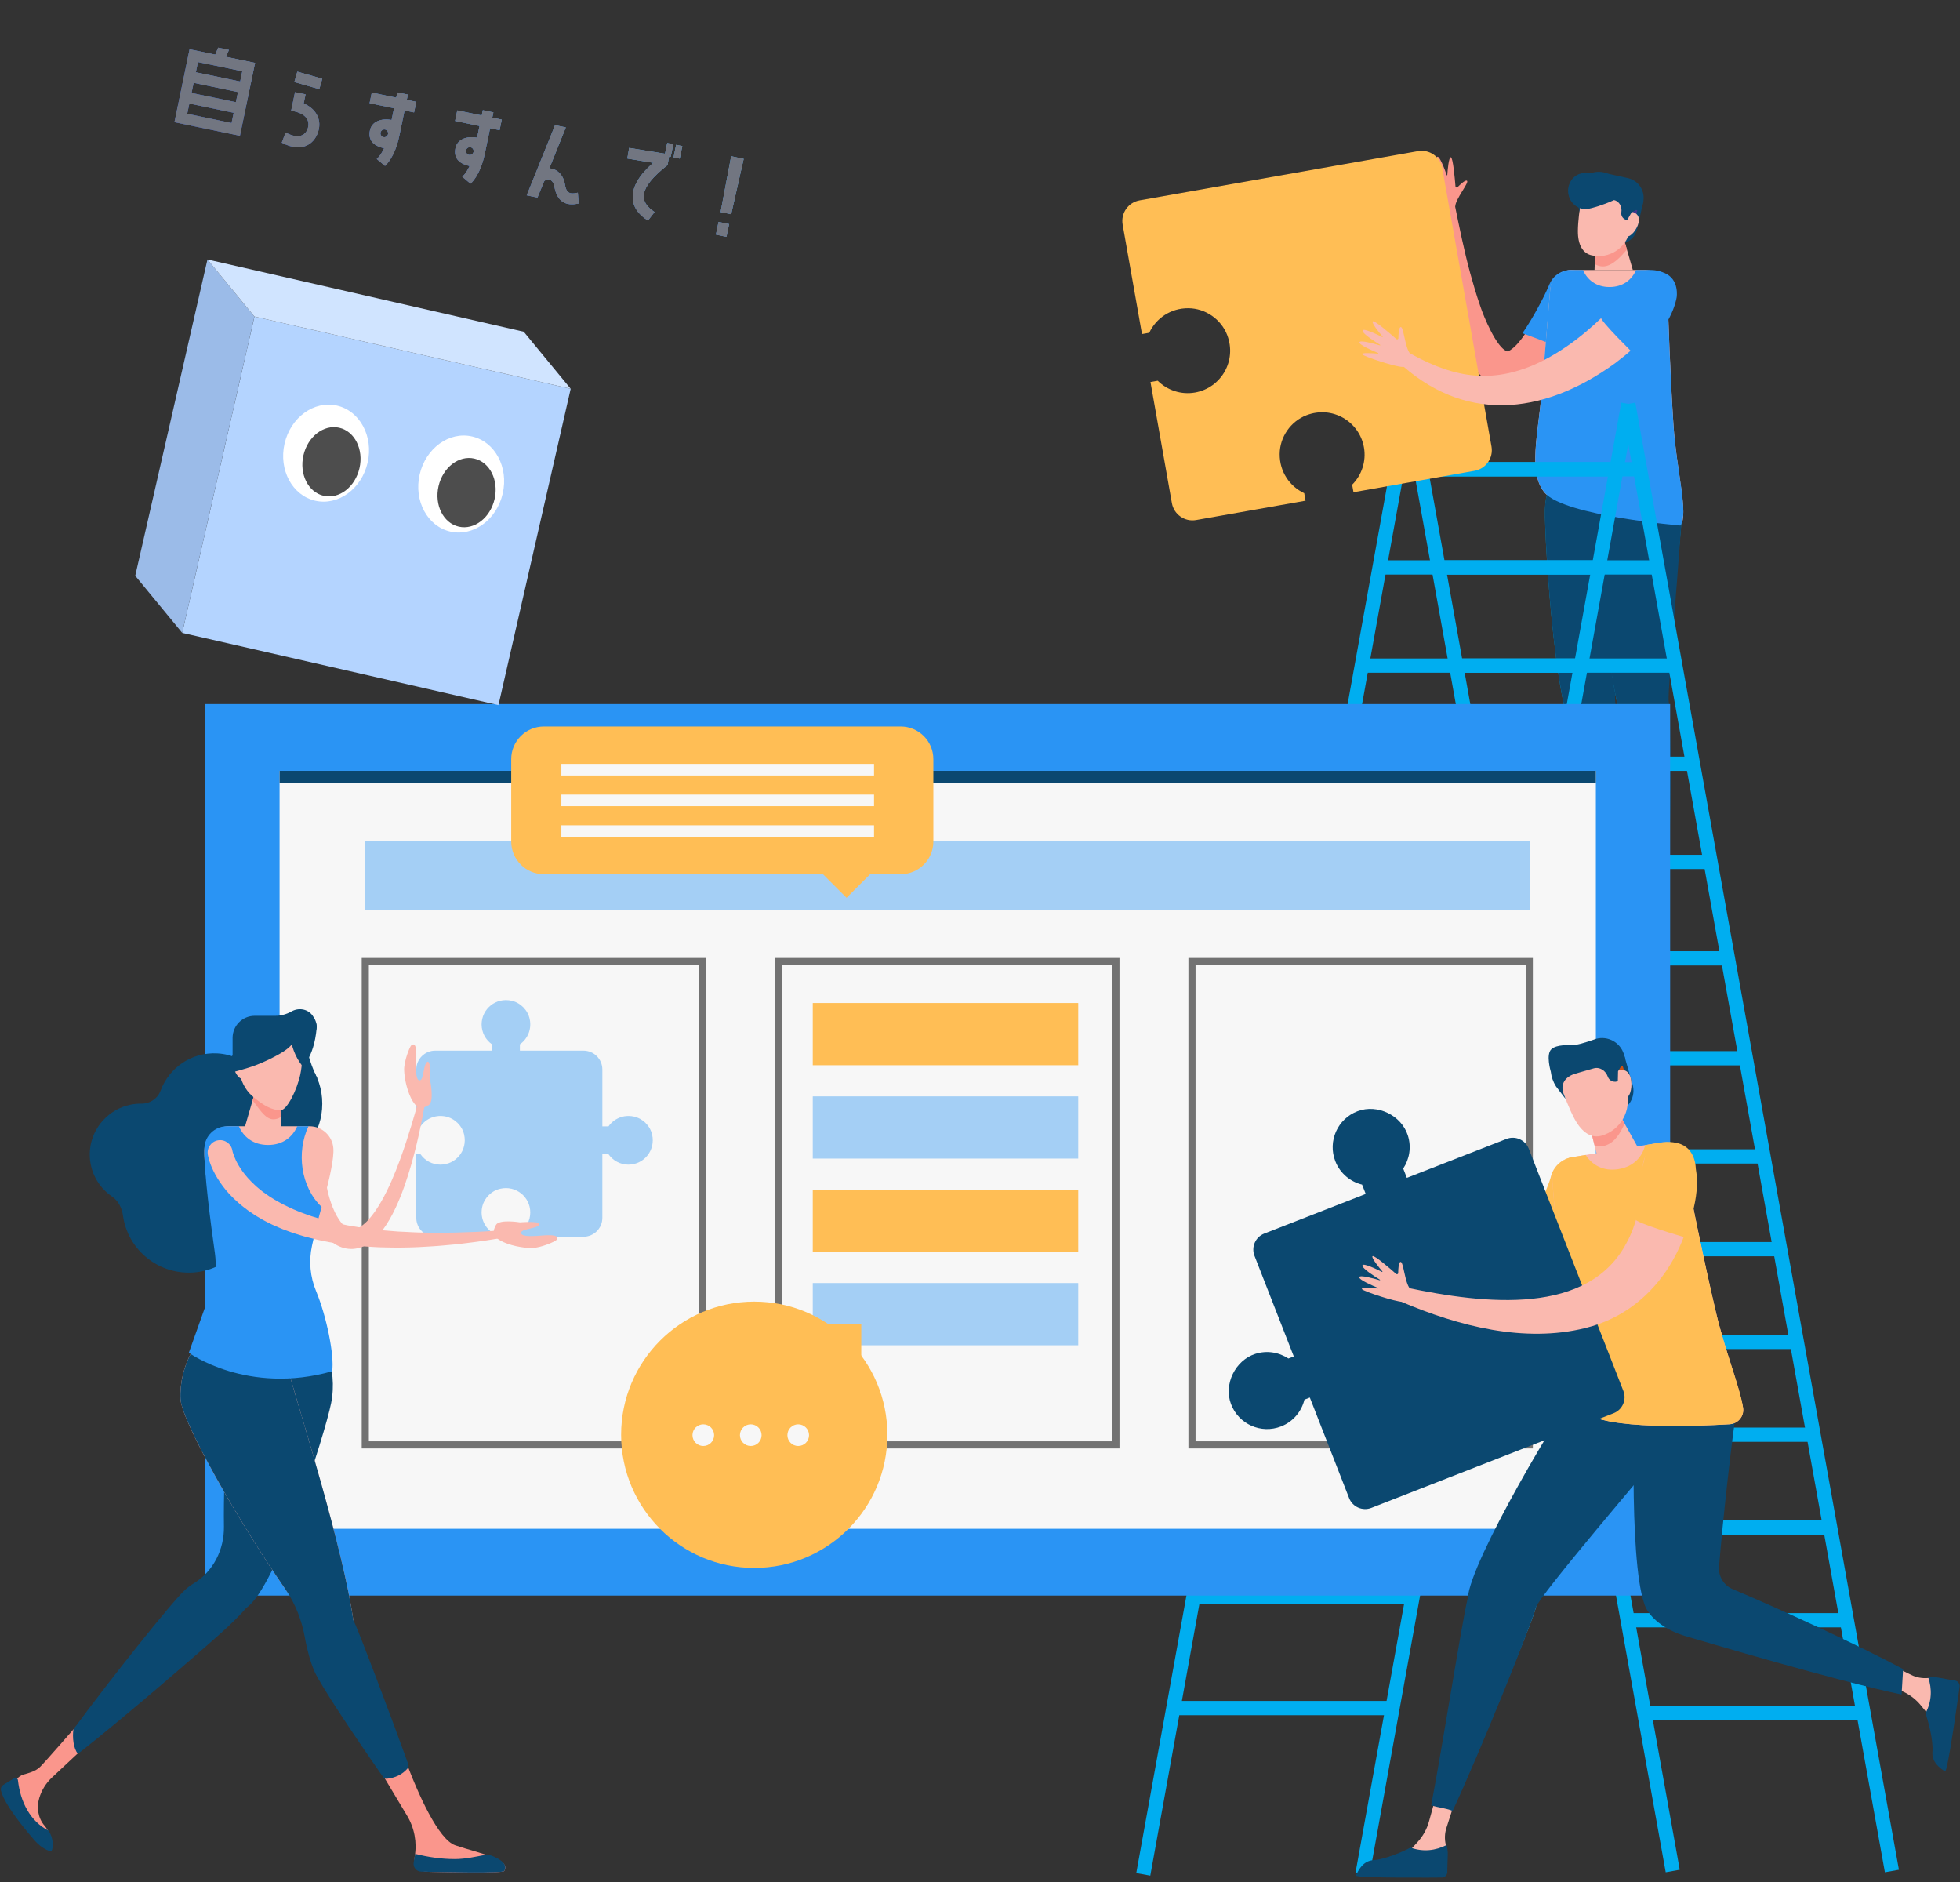 <svg width="275" height="264" viewBox="0 0 275 264" fill="none" xmlns="http://www.w3.org/2000/svg">
<rect x="0" y="0" width="275" height="264" fill="#333333" stroke="none"/>
<path d="M204.175 28.958C204.24 27.868 206.125 25.648 205.838 25.37C205.631 25.171 204.897 25.857 204.5 26.258C204.454 26.305 204.385 26.32 204.323 26.298C204.261 26.275 204.219 26.219 204.213 26.154C204.127 25.083 203.859 22.086 203.56 22.058C203.258 22.03 203.106 23.925 203.064 24.562C203.063 24.581 203.048 24.596 203.028 24.599C203.009 24.602 202.991 24.59 202.985 24.572C202.751 23.899 201.965 21.725 201.628 22.004C201.308 22.27 201.806 24.351 202.012 25.153C202.017 25.172 202.006 25.193 201.987 25.201C201.969 25.208 201.947 25.201 201.937 25.183C201.531 24.465 200.461 22.646 200.172 22.878C199.878 23.116 200.707 25.087 201.014 25.787C201.022 25.805 201.015 25.826 200.998 25.838C200.981 25.848 200.959 25.845 200.946 25.83C200.483 25.307 199.27 23.973 199.276 24.365C199.285 24.85 201.416 28.879 202.113 29.553C202.812 30.227 204.175 28.958 204.175 28.958Z" fill="#FA968C"/>
<path d="M223.305 42.444C221.86 45.644 219.782 49.279 217.269 51.773C212.379 56.613 206.103 55.348 203.913 44.03C203.532 42.325 203.266 40.627 203.042 38.932C202.587 35.546 202.411 32.171 202.255 28.805C202.231 28.296 202.625 27.864 203.134 27.84C203.596 27.819 203.994 28.139 204.082 28.579L204.086 28.597C204.749 31.864 205.415 35.125 206.27 38.297C206.709 39.877 207.165 41.445 207.695 42.956C208.155 44.386 210.003 48.831 211.44 49.267C211.487 49.259 211.535 49.321 211.562 49.294C211.588 49.269 211.602 49.267 211.619 49.282C211.645 49.246 211.664 49.231 211.687 49.235C211.766 49.172 211.859 49.161 212.029 49.022C212.342 48.817 212.771 48.412 213.178 47.906C214.012 46.918 214.789 45.611 215.472 44.255C216.657 41.955 217.344 40.301 217.344 40.301C218.804 36.3 224.857 38.216 223.395 42.222C223.368 42.295 223.336 42.374 223.305 42.444Z" fill="#FA968C"/>
<path d="M213.604 46.75C213.61 46.742 213.616 46.735 213.621 46.727C214.359 45.646 215.044 44.517 215.675 43.36C216.301 42.23 216.939 40.975 217.385 39.907L217.407 39.853C217.443 39.768 217.483 39.683 217.527 39.6C218.357 38.024 220.308 37.418 221.884 38.248C223.461 39.078 224.066 41.029 223.236 42.605C222.457 44.084 221.704 45.293 220.843 46.566C220.261 47.406 219.641 48.22 219.003 49.023C218.527 48.516 214.74 47.157 213.604 46.75Z" fill="#2A94F4"/>
<path d="M216.764 69.154C219.57 72.374 235.77 73.718 235.77 73.718C236.966 72.331 235.218 66.023 234.797 59.622C234.341 52.7 234.079 45.059 233.958 40.931C233.909 39.227 232.514 37.876 230.81 37.876H220.53C218.945 37.876 217.626 39.085 217.495 40.664C217.226 43.933 216.757 49.614 216.293 55.183C215.824 60.834 214.338 66.371 216.764 69.154Z" fill="#FAB9AF"/>
<path d="M226.109 122.97L226.086 129.342L226.639 132.445C226.735 132.982 226.338 133.479 225.792 133.496C223.184 133.576 216.505 133.752 216.326 133.463C215.486 132.104 219.282 131.581 222.059 130.506C224.836 129.432 222.92 118.887 222.92 118.887L226.109 122.97Z" fill="#FA968C"/>
<path d="M222.059 130.506C222.074 130.501 222.087 130.491 222.101 130.484C222.763 130.732 223.508 130.877 224.347 130.877C225.067 130.877 225.719 130.773 226.308 130.589L226.639 132.445C226.735 132.982 226.337 133.479 225.792 133.496C223.183 133.576 216.505 133.752 216.326 133.463C215.486 132.104 219.282 131.581 222.059 130.506Z" fill="#F57A2F"/>
<path d="M216.768 71.476C216.667 75.905 218.409 104.001 221.85 104.079C225.29 104.157 229.126 76.187 229.227 71.759C229.327 67.33 226.62 63.677 223.179 63.598C219.739 63.521 216.868 67.047 216.768 71.476Z" fill="#0091C8"/>
<path d="M226.602 98.243C226.943 100.68 226.998 116.299 226.45 124.233H223.318C221.636 116.537 219.838 101.62 219.504 99.237C219.5 99.206 219.498 99.176 219.494 99.146C217.623 90.865 216.694 74.741 216.768 71.476C216.868 67.047 219.739 63.52 223.179 63.598C226.62 63.676 229.328 67.33 229.227 71.759C229.164 74.539 226.44 97.088 226.602 98.243Z" fill="#0B4870"/>
<path d="M233.626 122.97L233.603 129.342L234.156 132.445C234.252 132.982 233.854 133.479 233.309 133.496C230.7 133.576 224.021 133.752 223.842 133.463C223.002 132.104 226.798 131.581 229.576 130.506C232.353 129.432 230.436 118.887 230.436 118.887L233.626 122.97Z" fill="#FA968C"/>
<path d="M229.576 130.506C229.591 130.501 229.604 130.491 229.619 130.484C230.28 130.732 231.025 130.877 231.865 130.877C232.584 130.877 233.237 130.773 233.826 130.589L234.157 132.445C234.253 132.982 233.855 133.479 233.31 133.496C230.701 133.576 224.022 133.752 223.843 133.463C223.003 132.104 226.799 131.581 229.576 130.506Z" fill="#FF8C46"/>
<path d="M224.285 71.476C224.185 75.905 225.927 104.001 229.367 104.079C232.808 104.157 235.9 76.084 236 71.656C236.101 67.227 234.137 63.677 230.697 63.599C227.256 63.521 224.386 67.047 224.285 71.476Z" fill="#0091C8"/>
<path d="M234.119 98.243C234.461 100.68 234.516 116.299 233.968 124.233H230.835C229.154 116.537 227.356 101.62 227.022 99.237C227.018 99.206 227.016 99.176 227.012 99.146C225.14 90.865 223.467 74.638 223.541 71.373C223.642 66.944 227.256 63.521 230.697 63.599C234.138 63.677 236.101 67.227 236.001 71.656C235.937 74.436 233.958 97.088 234.119 98.243Z" fill="#0B4870"/>
<path d="M220.432 37.877H222.103C222.684 39.223 223.915 40.263 225.824 40.263C227.737 40.263 228.967 39.223 229.548 37.877H231.072C232.63 37.877 233.906 39.109 233.951 40.667C234.067 44.726 234.331 52.549 234.797 59.622C235.218 66.024 236.966 71.973 235.771 73.719C235.771 73.719 219.571 72.374 216.764 69.154C214.338 66.371 215.824 60.835 216.293 55.184C216.761 49.56 217.235 43.823 217.503 40.57C217.629 39.045 218.903 37.877 220.432 37.877Z" fill="#2A94F4"/>
<path d="M226.267 34.135L226.459 34.178C227.927 34.504 229.381 33.579 229.707 32.111L230.581 28.184L227.731 27.55L226.267 34.135Z" fill="#0B4870"/>
<path d="M223.721 37.876H229.096L227.546 32.517L223.882 32.971L223.721 37.876Z" fill="#FAB9AF"/>
<path d="M223.882 32.971L227.546 32.517L228.268 35.014C227.448 35.939 226.231 37.375 224.898 37.375C224.475 37.375 224.09 37.255 223.743 37.035L223.882 32.971Z" fill="#FA968C"/>
<path d="M223.327 35.819C225.741 36.356 228.132 34.835 228.669 32.421L229.751 27.553L222.257 25.887C222.257 25.887 221.412 29.687 221.387 32.373C221.369 34.388 222.097 35.546 223.327 35.819Z" fill="#FAB9AF"/>
<path d="M228.174 29.822L229.583 30.135L229.725 29.496L228.317 29.183L228.174 29.822Z" fill="#41378C"/>
<path d="M227.603 31.218C227.392 32.167 227.675 33.039 228.236 33.163C228.797 33.288 229.692 32.18 229.904 31.231C230.115 30.281 229.562 29.849 229.001 29.724C228.44 29.599 227.814 30.268 227.603 31.218Z" fill="#FAB9AF"/>
<path d="M221.292 27.773C221.251 27.128 221.356 26.482 221.599 25.883C222.202 24.396 223.866 23.756 225.381 24.284C225.536 24.337 225.7 24.385 225.874 24.423L228.403 24.985C229.923 25.322 230.882 26.828 230.544 28.348L230.413 28.938L228.913 29.808L228.302 30.873L228.203 30.851C227.72 30.743 227.409 30.28 227.484 29.798C227.608 29.003 227.213 28.227 226.428 28.052L224.183 27.553C222.816 27.249 221.943 27.825 221.716 28.848L221.594 29.728L221.292 27.773Z" fill="#0B4870"/>
<path d="M228.46 56.658L265.446 262.458" stroke="#00AEF0" stroke-width="2" stroke-miterlimit="10"/>
<path d="M234.693 262.458L197.708 56.658" stroke="#00AEF0" stroke-width="2" stroke-miterlimit="10"/>
<path d="M200.158 65.826H230.217" stroke="#00AEF0" stroke-width="2" stroke-miterlimit="10"/>
<path d="M202.156 79.596H232.635" stroke="#00AEF0" stroke-width="2" stroke-miterlimit="10"/>
<path d="M204.935 93.366H235.141" stroke="#00AEF0" stroke-width="2" stroke-miterlimit="10"/>
<path d="M207.621 107.136H237.647" stroke="#00AEF0" stroke-width="2" stroke-miterlimit="10"/>
<path d="M209.248 120.906H239.622" stroke="#00AEF0" stroke-width="2" stroke-miterlimit="10"/>
<path d="M211.354 134.431H242.151" stroke="#00AEF0" stroke-width="2" stroke-miterlimit="10"/>
<path d="M214.443 148.447H244.768" stroke="#00AEF0" stroke-width="2" stroke-miterlimit="10"/>
<path d="M216.918 162.217H247.325" stroke="#00AEF0" stroke-width="2" stroke-miterlimit="10"/>
<path d="M219.364 175.23H249.771" stroke="#00AEF0" stroke-width="2" stroke-miterlimit="10"/>
<path d="M221.444 188.243H251.851" stroke="#00AEF0" stroke-width="2" stroke-miterlimit="10"/>
<path d="M223.833 201.256H254.24" stroke="#00AEF0" stroke-width="2" stroke-miterlimit="10"/>
<path d="M226.153 214.269H256.56" stroke="#00AEF0" stroke-width="2" stroke-miterlimit="10"/>
<path d="M228.416 227.282H258.823" stroke="#00AEF0" stroke-width="2" stroke-miterlimit="10"/>
<path d="M231.047 240.295H261.454" stroke="#00AEF0" stroke-width="2" stroke-miterlimit="10"/>
<path d="M197.708 56.658L160.409 262.926" stroke="#00AEF0" stroke-width="2" stroke-miterlimit="10"/>
<path d="M191.161 262.926L228.46 56.658" stroke="#00AEF0" stroke-width="2" stroke-miterlimit="10"/>
<path d="M226.011 65.826H196.04" stroke="#00AEF0" stroke-width="2" stroke-miterlimit="10"/>
<path d="M224.013 79.596H193.534" stroke="#00AEF0" stroke-width="2" stroke-miterlimit="10"/>
<path d="M221.234 93.366H191.027" stroke="#00AEF0" stroke-width="2" stroke-miterlimit="10"/>
<path d="M218.548 107.136H188.522" stroke="#00AEF0" stroke-width="2" stroke-miterlimit="10"/>
<path d="M216.39 120.906H186.016" stroke="#00AEF0" stroke-width="2" stroke-miterlimit="10"/>
<path d="M214.351 134.431H183.555" stroke="#00AEF0" stroke-width="2" stroke-miterlimit="10"/>
<path d="M211.328 148.447H181.004" stroke="#00AEF0" stroke-width="2" stroke-miterlimit="10"/>
<path d="M209.251 162.217H178.844" stroke="#00AEF0" stroke-width="2" stroke-miterlimit="10"/>
<path d="M206.91 177.664H176.503" stroke="#00AEF0" stroke-width="2" stroke-miterlimit="10"/>
<path d="M203.373 193.111H172.966" stroke="#00AEF0" stroke-width="2" stroke-miterlimit="10"/>
<path d="M200.733 208.558H170.326" stroke="#00AEF0" stroke-width="2" stroke-miterlimit="10"/>
<path d="M198.243 224.005H167.836" stroke="#00AEF0" stroke-width="2" stroke-miterlimit="10"/>
<path d="M195.005 239.601H164.598" stroke="#00AEF0" stroke-width="2" stroke-miterlimit="10"/>
<path d="M228.86 25.998C229.032 27.387 224.041 29.146 222.725 29.309C221.409 29.471 220.203 28.478 220.031 27.089C219.86 25.7 220.787 24.443 222.104 24.281C223.42 24.118 228.688 24.61 228.86 25.998Z" fill="#0B4870"/>
<path d="M159.895 28.106C158.298 28.388 157.232 29.912 157.514 31.509L160.228 46.862L161.247 46.682C162.188 44.668 164.23 43.214 166.749 43.237C169.133 43.259 171.329 44.777 172.184 47.003C173.577 50.628 171.302 54.42 167.679 55.06C165.692 55.411 163.764 54.731 162.436 53.407L161.418 53.587L164.421 70.57C164.703 72.168 166.227 73.234 167.824 72.951L183.177 70.237L182.99 69.183C180.977 68.242 179.523 66.2 179.546 63.68C179.568 61.296 181.086 59.101 183.311 58.246C186.937 56.853 190.728 59.128 191.369 62.751C191.72 64.737 191.04 66.665 189.716 67.994L189.902 69.048L206.885 66.045C208.483 65.763 209.549 64.239 209.266 62.642L202.359 23.581C202.077 21.983 200.553 20.918 198.956 21.2L159.895 28.106Z" fill="#FFBE55"/>
<path d="M234.564 43.117C232.909 45.373 230.07 48.341 226.672 50.903C216.28 58.482 205.159 59.248 196.089 50.669C195.718 50.318 195.702 49.733 196.053 49.362C196.353 49.045 196.824 48.987 197.186 49.196L197.228 49.22C203.143 52.634 208.439 54.036 215.107 51.234C223.848 47.467 230.049 38.405 229.396 39.27C230.468 37.85 232.488 37.569 233.908 38.641C235.314 39.704 235.602 41.699 234.564 43.117Z" fill="#FAB9AF"/>
<path d="M224.627 44.474C226.792 42.531 229.543 38.705 229.543 38.705C229.543 38.705 230.848 37.163 233.533 38.287C235.677 39.185 235.243 41.718 235.243 41.718C235.191 42.071 234.474 46.249 229.545 49.945C229.545 49.945 224.264 44.8 224.627 44.474Z" fill="#2A94F4"/>
<path d="M197.844 49.61C197.133 48.781 196.946 45.875 196.547 45.875C196.259 45.875 196.208 46.879 196.202 47.443C196.201 47.508 196.162 47.568 196.102 47.594C196.042 47.621 195.972 47.61 195.923 47.567C195.116 46.857 192.842 44.888 192.607 45.076C192.369 45.266 193.577 46.734 193.989 47.221C194.002 47.236 194.002 47.258 193.99 47.272C193.978 47.288 193.957 47.292 193.94 47.284C193.304 46.962 191.228 45.945 191.18 46.38C191.134 46.794 192.938 47.944 193.643 48.377C193.66 48.388 193.667 48.41 193.659 48.428C193.65 48.447 193.63 48.457 193.61 48.451C192.82 48.217 190.786 47.653 190.74 48.02C190.693 48.395 192.659 49.237 193.367 49.526C193.385 49.534 193.395 49.554 193.391 49.573C193.386 49.593 193.368 49.606 193.348 49.605C192.651 49.55 190.852 49.434 191.129 49.711C191.472 50.054 195.804 51.47 196.775 51.47C197.746 51.471 197.844 49.61 197.844 49.61Z" fill="#FAB9AF"/>
<path d="M234.332 98.763H28.802V223.82H234.332V98.763Z" fill="#2A94F4"/>
<path d="M223.907 108.129H39.227V214.454H223.907V108.129Z" fill="#F7F7F7"/>
<path d="M98.575 134.879H51.252V202.685H98.575V134.879Z" stroke="#727272" stroke-miterlimit="10"/>
<path d="M156.57 134.879H109.247V202.685H156.57V134.879Z" stroke="#727272" stroke-miterlimit="10"/>
<path d="M214.566 134.879H167.242V202.685H214.566V134.879Z" stroke="#727272" stroke-miterlimit="10"/>
<path d="M10.646 242.198C10.646 242.198 6.427 247.053 5.653 247.826C5.013 248.464 4.106 248.697 3.236 248.941C2.957 249.02 2.595 249.306 2.289 249.546C2.043 249.739 1.93 250.04 1.936 250.353C2.036 255.819 6.793 259.65 7.046 259.33C7.504 258.753 7.155 257.152 6.245 256.097C5.33 255.034 5.107 253.536 5.516 252.194C5.841 251.127 6.435 250.16 7.242 249.39L10.911 245.956L10.646 242.198Z" fill="#FA968C"/>
<path d="M53.768 249.103L57.124 254.711C58.15 256.425 58.527 258.454 58.188 260.423C58.188 260.424 58.188 260.424 58.188 260.424C57.996 261.525 58.823 262.539 59.941 262.567C63.553 262.657 70.545 262.787 70.746 262.458C71.774 260.781 67.352 260.031 63.879 258.854C61.537 258.061 58.655 251.721 56.828 246.732L54.09 248.467C53.879 248.608 53.757 248.849 53.768 249.103Z" fill="#FA968C"/>
<path d="M63.81 260.785C65.294 260.785 66.808 260.445 68.207 260.168C68.368 260.136 68.535 260.148 68.689 260.202C70.308 260.777 71.29 261.569 70.745 262.458C70.526 262.815 62.303 262.631 59.09 262.545C58.419 262.527 57.927 261.917 58.042 261.255L58.252 260.05C60.069 260.512 61.93 260.785 63.81 260.785Z" fill="#0B4870"/>
<path d="M41.761 185.777C38.052 185.035 33.62 188.073 32.663 192.849C32.114 195.593 31.305 205.815 31.42 214.158C31.464 217.36 29.927 220.44 27.191 222.105C26.745 222.376 26.337 222.675 25.982 222.999C24.151 224.671 15.637 235.343 10.301 242.584C10.134 243.716 10.302 245.282 10.934 246.026C17.765 240.674 29.347 230.596 31.295 228.818C32.376 227.83 33.584 226.673 34.569 225.535C38.765 222.723 45.575 201.252 46.462 196.822C47.418 192.046 45.471 186.52 41.761 185.777Z" fill="#0B4870"/>
<path d="M39.446 162.261C42.633 162.261 45.217 158.928 45.217 154.816C45.217 150.704 42.633 147.371 39.446 147.371C36.259 147.371 33.675 150.704 33.675 154.816C33.675 158.928 36.259 162.261 39.446 162.261Z" fill="#0B4870"/>
<path d="M38.061 155.584C37.969 151.464 34.633 148 30.518 147.765C26.867 147.556 23.715 149.793 22.535 152.987C22.122 154.106 21.025 154.835 19.831 154.817C19.336 154.81 18.826 154.855 18.308 154.961C15.291 155.579 12.95 158.127 12.632 161.189C12.346 163.951 13.638 166.429 15.716 167.843C16.601 168.446 17.106 169.445 17.252 170.507C17.932 175.419 22.417 179.026 27.533 178.466C31.908 177.987 35.41 174.387 35.782 170.001C36.011 167.31 35.087 164.843 33.463 163.011C36.231 161.703 38.135 158.866 38.061 155.584Z" fill="#0B4870"/>
<path opacity="0.4" d="M88.926 156.625C87.468 156.313 86.127 156.934 85.379 158.001H84.514V150.027C84.514 148.565 83.329 147.38 81.867 147.38H72.944V146.494C74.011 145.746 74.632 144.405 74.32 142.947C74.051 141.692 73.042 140.664 71.79 140.378C69.556 139.868 67.572 141.552 67.572 143.7C67.572 144.857 68.149 145.877 69.029 146.494V147.38H61.055C59.593 147.38 58.408 148.565 58.408 150.027V158.001H59.001C59.75 156.934 61.09 156.313 62.547 156.625C63.803 156.893 64.832 157.901 65.117 159.153C65.628 161.388 63.944 163.372 61.795 163.372C60.639 163.372 59.619 162.795 59.001 161.915H58.408V170.838C58.408 172.3 59.594 173.485 61.055 173.485H69.029V172.871C67.962 172.123 67.341 170.782 67.653 169.324C67.922 168.069 68.93 167.041 70.182 166.755C72.417 166.245 74.4 167.929 74.4 170.077C74.4 171.234 73.823 172.254 72.944 172.871V173.485H81.866C83.328 173.485 84.513 172.3 84.513 170.838V161.915H85.378C85.996 162.795 87.016 163.372 88.172 163.372C90.32 163.372 92.005 161.389 91.495 159.154C91.209 157.903 90.181 156.894 88.926 156.625Z" fill="#2A94F4"/>
<path d="M39.446 144.929C39.446 144.929 42.694 146.972 42.299 149.725C42.299 149.725 44.033 148.497 44.425 144.267C44.697 141.336 39.446 144.929 39.446 144.929Z" fill="#0B4870"/>
<path d="M45.421 161.684C45.421 161.684 45.42 161.828 45.417 162.097C45.416 162.366 45.419 162.688 45.438 163.167C45.481 164.096 45.603 165.434 45.948 166.984C46.126 167.755 46.361 168.58 46.693 169.392C47.024 170.196 47.449 171.014 47.984 171.627C48.249 171.935 48.538 172.174 48.813 172.313C49.09 172.451 49.337 172.507 49.636 172.466C50.236 172.408 51.038 171.83 51.707 171.086C52.389 170.338 52.986 169.423 53.523 168.49C54.059 167.551 54.528 166.574 54.953 165.611C55.796 163.68 56.46 161.802 56.989 160.178C57.52 158.555 57.93 157.185 58.205 156.223C58.475 155.258 58.629 154.707 58.629 154.707L58.631 154.7C58.705 154.435 58.981 154.279 59.247 154.354C59.497 154.424 59.649 154.675 59.603 154.926C59.603 154.926 59.498 155.494 59.314 156.488C59.215 156.983 59.103 157.587 58.954 158.276C58.81 158.967 58.644 159.746 58.435 160.59C58.022 162.28 57.492 164.245 56.764 166.326C56.396 167.365 55.981 168.433 55.474 169.501C54.961 170.567 54.382 171.643 53.592 172.661C53.194 173.168 52.746 173.663 52.19 174.106C51.637 174.541 50.959 174.938 50.139 175.11C49.329 175.3 48.41 175.186 47.68 174.872C46.939 174.561 46.356 174.104 45.884 173.629C44.939 172.67 44.345 171.634 43.871 170.643C43.402 169.65 43.073 168.688 42.816 167.793C42.306 166.002 42.119 164.471 42.02 163.399C41.975 162.875 41.952 162.408 41.942 162.138C41.933 161.869 41.929 161.726 41.929 161.726C41.897 160.761 42.653 159.954 43.617 159.923C44.581 159.891 45.389 160.647 45.42 161.611C45.421 161.633 45.421 161.662 45.421 161.684Z" fill="#FAB9AF"/>
<path d="M43.081 175.97C44.38 172.055 46.994 163.764 46.77 161.055C46.627 159.319 45.177 157.989 43.434 157.989H32.133C30.259 157.989 28.726 159.475 28.671 161.348C28.576 164.621 30.084 172.071 30.932 175.97H43.081Z" fill="#FAB9AF"/>
<path d="M40.852 193.647C42.152 198.34 52.719 231.703 49.073 232.713C45.427 233.723 25.582 201.149 25.328 196.286C25.088 191.673 27.762 186.675 31.408 185.666C35.054 184.656 39.553 188.954 40.852 193.647Z" fill="#FAB9AF"/>
<path d="M57.193 248.06C57.328 247.902 57.359 247.679 57.289 247.484C54.463 239.663 50.671 229.756 49.862 227.884C49.77 227.67 49.672 227.461 49.569 227.258C48.19 217.367 41.842 197.216 40.853 193.647C39.554 188.954 35.055 184.656 31.409 185.666C27.763 186.675 25.089 191.673 25.329 196.286C25.488 199.33 33.322 213.229 40.054 222.955C41.471 225.002 42.362 227.353 42.795 229.805C43.094 231.501 43.573 233.192 44.108 234.43C44.904 236.272 49.574 243.302 53.745 249.264C53.866 249.437 54.069 249.538 54.279 249.516C55.385 249.403 56.431 248.955 57.193 248.06Z" fill="#0B4870"/>
<path d="M29.639 180.934C30.224 179.292 30.399 177.536 30.154 175.811C29.583 171.805 28.587 164.26 28.679 161.057C28.728 159.344 30.131 157.989 31.844 157.989H33.52C34.158 159.47 35.511 160.613 37.613 160.613C39.712 160.613 41.065 159.47 41.705 157.989H43.278C41.568 161.651 42.183 166.481 45.125 169.299C44.578 171.232 44.119 173.176 43.775 174.753C43.308 176.888 43.514 179.112 44.355 181.13C45.8 184.597 46.944 190.156 46.603 192.359C34.714 195.728 26.493 189.765 26.493 189.765L29.639 180.934Z" fill="#2A94F4"/>
<path d="M39.446 158.767L34.318 158.228L35.941 152.618L39.257 153.029L39.446 158.767Z" fill="#FAB9AF"/>
<path d="M39.257 153.029L35.941 152.618L35.435 154.37C36.177 155.207 37.131 157.014 38.338 157.014C38.72 157.014 39.069 156.907 39.383 156.707L39.257 153.029Z" fill="#FA968C"/>
<path d="M39.372 155.741C38.246 155.74 37.028 155.177 35.351 153.711C34.388 152.87 33.674 151.403 33.674 150.411V144.929H42.115C42.115 144.929 42.748 147.84 42.133 150.729C41.672 152.896 40.257 155.741 39.372 155.741Z" fill="#FAB9AF"/>
<path d="M35.105 149.375C35.105 150.444 34.593 151.311 33.962 151.311C33.33 151.311 32.634 149.909 32.634 148.839C32.634 147.77 33.33 147.438 33.962 147.438C34.593 147.438 35.105 148.305 35.105 149.375Z" fill="#FAB9AF"/>
<path d="M32.633 145.593C32.633 143.881 34.021 142.493 35.733 142.494L38.582 142.495C39.397 142.495 40.187 142.282 40.88 141.889C41.885 141.319 43.156 141.509 43.842 142.439C44.583 143.444 44.904 144.791 43.024 146.038C42.09 146.658 40.724 145.971 39.813 146.269C39.757 146.266 39.707 146.257 39.649 146.257H37.138C36.265 146.257 35.597 146.97 35.572 147.843C35.556 148.395 35.104 148.837 34.549 148.837H34.437L34.035 147.549L32.634 149.439V145.593H32.633Z" fill="#0B4870"/>
<path d="M60.368 151.647C60.368 151.647 60.958 154.561 60.128 155.036C59.298 155.511 58.654 155.678 57.918 154.496C57.181 153.314 56.734 151.342 56.703 150.106C56.672 148.869 57.494 146.775 57.73 146.609C58.589 146.004 58.411 148.25 58.377 149.341C58.344 150.433 58.415 151.669 58.944 151.536C59.474 151.404 59.381 149.309 59.938 148.956C60.495 148.604 60.368 151.647 60.368 151.647Z" fill="#FAB9AF"/>
<path d="M72.961 171.467C72.961 171.467 70.027 170.988 69.584 171.835C69.141 172.682 68.999 173.332 70.207 174.023C71.416 174.714 73.404 175.086 74.64 175.071C75.877 175.055 77.939 174.154 78.095 173.912C78.667 173.031 76.43 173.294 75.341 173.369C74.251 173.443 73.013 173.419 73.126 172.885C73.238 172.35 75.335 172.365 75.666 171.795C75.998 171.225 72.961 171.467 72.961 171.467Z" fill="#FAB9AF"/>
<path d="M41.485 144.833C41.203 146.085 41.62 146.77 37.514 148.725C33.409 150.68 32.109 149.845 30.827 151.95C30.827 151.95 31.388 148.463 33.655 147.267C35.923 146.07 39.855 145.288 41.117 142.517C41.117 142.517 41.679 143.977 41.485 144.833Z" fill="#0B4870"/>
<path d="M32.603 161.395C32.603 161.395 32.613 161.456 32.616 161.46C32.621 161.482 32.628 161.508 32.636 161.54C32.645 161.579 32.657 161.626 32.676 161.686C32.742 161.914 32.865 162.278 33.083 162.736C33.3 163.193 33.611 163.743 34.044 164.339C34.473 164.936 35.04 165.569 35.724 166.207C36.058 166.533 36.451 166.834 36.846 167.157C37.266 167.454 37.69 167.775 38.167 168.057C38.625 168.366 39.142 168.618 39.649 168.912C39.914 169.042 40.181 169.173 40.452 169.306C40.72 169.442 40.996 169.571 41.285 169.685C41.57 169.805 41.858 169.926 42.148 170.048C42.442 170.161 42.744 170.263 43.046 170.373C43.644 170.604 44.276 170.778 44.906 170.971C45.535 171.168 46.193 171.302 46.841 171.474C47.496 171.628 48.163 171.755 48.825 171.899C49.494 172.021 50.168 172.123 50.837 172.236C51.509 172.336 52.185 172.406 52.853 172.492C53.52 172.584 54.191 172.614 54.851 172.677C55.181 172.703 55.51 172.73 55.836 172.756C56.163 172.771 56.489 172.786 56.811 172.801C57.456 172.826 58.09 172.882 58.713 172.89C59.336 172.902 59.947 172.915 60.54 172.926C61.729 172.953 62.855 172.909 63.895 172.905C64.936 172.869 65.89 172.836 66.736 172.807C67.583 172.788 68.319 172.718 68.927 172.685C70.144 172.613 70.84 172.572 70.84 172.572L70.854 172.571C71.129 172.555 71.366 172.765 71.382 173.04C71.397 173.298 71.212 173.522 70.963 173.563C70.963 173.563 70.27 173.676 69.057 173.873C68.448 173.962 67.713 174.099 66.861 174.198C66.01 174.301 65.052 174.445 64 174.55C62.946 174.636 61.806 174.769 60.594 174.836C59.987 174.871 59.363 174.908 58.726 174.944C58.089 174.982 57.434 174.984 56.77 175C56.438 175.006 56.102 175.011 55.764 175.016C55.426 175.011 55.085 175.005 54.743 174.999C54.057 174.977 53.361 174.989 52.66 174.939C51.959 174.893 51.252 174.865 50.541 174.804C49.831 174.73 49.117 174.667 48.404 174.582C47.692 174.474 46.977 174.388 46.269 174.261C45.563 174.111 44.854 173.999 44.16 173.818C43.466 173.641 42.773 173.484 42.1 173.262C41.762 173.157 41.425 173.059 41.093 172.949C40.763 172.829 40.435 172.709 40.11 172.591C39.784 172.478 39.465 172.348 39.152 172.208C38.838 172.072 38.526 171.936 38.219 171.803C37.615 171.5 37.019 171.215 36.466 170.873C35.9 170.558 35.377 170.192 34.867 169.849C34.373 169.475 33.89 169.122 33.459 168.73C32.586 167.967 31.841 167.182 31.268 166.4C30.689 165.626 30.253 164.886 29.939 164.243C29.62 163.601 29.434 163.051 29.318 162.652C29.207 162.281 29.147 161.915 29.157 161.966C28.999 161.015 29.642 160.116 30.593 159.958C31.546 159.8 32.445 160.444 32.603 161.395Z" fill="#FAB9AF"/>
<path d="M40.696 145.066C40.696 145.066 40.852 149.285 44.539 151.311C44.539 151.311 42.914 148.123 43.025 146.038C43.135 143.953 40.453 143.625 40.696 145.066Z" fill="#0B4870"/>
<path d="M0.173 251.292C0.034 250.947 0.165 250.554 0.485 250.363C0.746 250.208 1.446 249.776 1.973 249.452C2.201 249.312 2.488 249.461 2.518 249.729C2.86 252.748 4.229 255.484 6.797 256.788C7.467 257.682 7.562 259.211 7.2 259.667C7.115 259.775 5.912 259.377 4.904 258.221C0.424 253.09 0.173 251.292 0.173 251.292Z" fill="#0B4870"/>
<path d="M272.419 235.534C272.241 235.498 272.069 235.462 271.912 235.429C271.491 235.34 270.953 235.35 270.478 235.39C269.68 235.456 268.882 235.311 268.165 234.958L265.193 233.493C263.938 232.875 262.594 234.157 263.151 235.44C263.199 235.549 263.286 235.638 263.396 235.686L266.911 237.244C267.93 237.696 268.828 238.383 269.529 239.25L270.526 240.48C272.645 239.156 272.35 236.762 272.419 235.534Z" fill="#FAB9AF"/>
<path d="M271.131 245.768C271.274 244.08 270.51 241.285 270.148 240.349C271.055 238.683 271.086 236.894 270.535 235.284C271 235.246 271.518 235.237 271.928 235.324C272.491 235.444 273.793 235.645 274.328 235.749C274.705 235.822 274.97 236.159 274.956 236.542C274.956 236.542 273.273 248.719 272.9 248.487C272.253 248.086 271.008 247.208 271.131 245.768Z" fill="#0B4870"/>
<path d="M207.599 223.487C206.656 227.222 200.014 256.603 201.326 256.63C202.464 256.654 214.552 229.217 215.496 225.483C216.44 221.748 215.437 218.274 213.256 217.723C211.076 217.172 208.543 219.753 207.599 223.487Z" fill="#41B4E6"/>
<path d="M222.145 193.653C218.952 197.545 204.683 223.063 207.707 225.543C210.731 228.024 230.511 206.897 233.704 203.005C236.898 199.113 236.426 193.578 233.402 191.097C230.378 188.616 225.338 189.76 222.145 193.653Z" fill="#41B4E6"/>
<path d="M202.993 260.712C203.003 260.531 203.012 260.355 203.022 260.195C203.049 259.766 202.96 259.235 202.851 258.771C202.668 257.992 202.695 257.181 202.94 256.419L203.952 253.265C204.38 251.934 202.915 250.791 201.727 251.53C201.626 251.594 201.551 251.693 201.519 251.809L200.493 255.515C200.196 256.589 199.648 257.577 198.894 258.398L197.823 259.564C199.444 261.466 201.768 260.824 202.993 260.712Z" fill="#FAB9AF"/>
<path d="M192.681 260.938C194.372 260.832 197.025 259.666 197.897 259.171C199.679 259.824 201.453 259.592 202.965 258.811C203.07 259.266 203.155 259.777 203.129 260.195C203.093 260.77 203.085 262.087 203.061 262.631C203.044 263.015 202.75 263.326 202.368 263.369C202.368 263.369 190.076 263.49 190.251 263.087C190.553 262.388 191.239 261.028 192.681 260.938Z" fill="#0B4870"/>
<path d="M215.497 225.483C214.913 227.791 207.696 245.687 203.815 254.024C202.646 253.578 201.993 253.615 200.801 253.24C202.321 245.41 205.04 227.928 205.936 224.156C206.327 218.899 219.186 197.261 222.146 193.653C225.339 189.761 230.379 188.617 233.403 191.097C236.427 193.578 236.899 199.113 233.706 203.005C231.64 205.523 215.891 223.922 215.497 225.483Z" fill="#0B4870"/>
<path d="M230.977 225.634C230.977 225.634 230.973 225.631 230.973 225.631C230.97 225.626 230.968 225.619 230.965 225.614C230.836 225.368 230.74 225.12 230.67 224.871C228.54 218.56 229.149 195.642 229.84 190.992C230.024 189.756 230.391 188.611 230.887 187.58L237.678 191.276C239.383 193.206 241.398 194.913 243.692 196.299C244.037 196.507 243.575 195.605 243.928 195.789C242.949 201.819 241.673 213.779 241.193 219.761C241.084 221.119 241.855 222.392 243.112 222.92C249.441 225.579 260.728 230.745 267.018 234.14L266.804 237.702C257.622 235.778 239.28 230.325 236.495 229.512C233.867 228.743 231.825 227.233 230.977 225.634Z" fill="#0B4870"/>
<path d="M223.519 167.762C223.519 167.762 223.517 167.803 223.512 167.882C223.51 167.928 223.506 167.986 223.502 168.054C223.497 168.113 223.491 168.181 223.485 168.258C223.457 168.564 223.408 168.998 223.316 169.537C223.23 170.079 223.092 170.724 222.9 171.456C222.711 172.188 222.436 172.996 222.092 173.861C221.738 174.722 221.29 175.63 220.747 176.553C220.185 177.465 219.52 178.384 218.736 179.254C218.542 179.473 218.326 179.676 218.12 179.89L217.806 180.207L217.468 180.504C217.241 180.7 217.017 180.903 216.783 181.095C216.54 181.276 216.296 181.459 216.051 181.641C215.812 181.831 215.55 181.991 215.29 182.153C215.03 182.313 214.775 182.486 214.507 182.635C213.958 182.909 213.429 183.226 212.857 183.444L212.013 183.798C211.728 183.902 211.438 183.992 211.152 184.088C210.864 184.177 210.583 184.29 210.292 184.357C210.002 184.428 209.713 184.5 209.426 184.571C208.855 184.731 208.275 184.803 207.708 184.905C207.143 185.019 206.577 185.049 206.025 185.109C205.749 185.132 205.475 185.17 205.204 185.177C204.933 185.184 204.664 185.192 204.399 185.199C203.868 185.212 203.349 185.237 202.847 185.206C202.345 185.188 201.856 185.17 201.384 185.153C200.915 185.109 200.463 185.068 200.028 185.028C199.157 184.965 198.373 184.819 197.675 184.715C197.327 184.659 197 184.615 196.702 184.559C196.403 184.497 196.13 184.44 195.883 184.389C194.896 184.184 194.332 184.067 194.332 184.067C194.053 184.009 193.874 183.736 193.932 183.457C193.986 183.194 194.231 183.02 194.492 183.048L194.519 183.051C194.519 183.051 195.08 183.114 196.061 183.223C196.305 183.251 196.576 183.281 196.871 183.314C197.167 183.342 197.487 183.354 197.829 183.377C198.512 183.417 199.28 183.479 200.118 183.472C200.536 183.475 200.972 183.479 201.423 183.484C201.871 183.462 202.335 183.44 202.812 183.417C203.289 183.408 203.772 183.343 204.267 183.289C204.514 183.262 204.763 183.235 205.015 183.207C205.267 183.18 205.516 183.121 205.769 183.081C206.273 182.987 206.792 182.923 207.297 182.779C207.803 182.647 208.325 182.545 208.823 182.362C209.074 182.279 209.327 182.196 209.58 182.113C209.835 182.036 210.073 181.915 210.32 181.819C210.564 181.715 210.813 181.619 211.054 181.509L211.761 181.147C212.242 180.926 212.669 180.614 213.119 180.352C213.338 180.211 213.541 180.049 213.753 179.9C213.962 179.749 214.173 179.603 214.362 179.43C214.556 179.264 214.749 179.1 214.942 178.935C215.126 178.762 215.299 178.58 215.477 178.406L215.74 178.144L215.982 177.863C216.14 177.675 216.307 177.498 216.455 177.307C217.053 176.547 217.545 175.751 217.973 174.975C218.378 174.185 218.709 173.411 218.965 172.676C219.209 171.937 219.403 171.25 219.536 170.631C219.669 170.014 219.761 169.47 219.812 169.025C219.868 168.579 219.891 168.232 219.901 168.006C219.903 167.95 219.906 167.901 219.907 167.858C219.908 167.824 219.908 167.796 219.908 167.774C219.909 167.715 219.909 167.684 219.909 167.684L219.91 167.653C219.918 166.656 220.734 165.855 221.732 165.864C222.729 165.873 223.531 166.688 223.521 167.686C223.521 167.709 223.52 167.739 223.519 167.762Z" fill="#FA968C"/>
<path d="M214.204 173.053C214.831 171.705 217.265 166.447 217.567 165.166L217.582 165.102C217.606 165 217.636 164.897 217.669 164.796C218.307 162.874 220.382 161.834 222.304 162.472C224.226 163.11 225.266 165.185 224.628 167.107C224.029 168.909 223.409 170.405 222.679 171.992C222.182 173.041 221.638 174.07 221.071 175.088C220.444 174.608 214.199 173.063 214.204 173.053Z" fill="#FFBE55"/>
<path d="M222.294 198.077C225.327 200.58 237.989 200.073 242.687 199.79C243.869 199.719 244.76 198.648 244.564 197.481C244.064 194.501 241.991 189.371 240.746 184.043C238.951 176.366 237.24 167.848 236.339 163.242C235.968 161.341 234.152 160.083 232.242 160.4L220.715 162.306C218.938 162.6 217.683 164.203 217.83 165.997C218.134 169.713 218.661 176.169 219.175 182.498C219.696 188.922 219.057 195.405 222.294 198.077Z" fill="#FAB9AF"/>
<path d="M220.607 162.324L222.479 162.015C223.381 163.416 224.954 164.355 227.095 164.001C229.24 163.646 230.426 162.252 230.828 160.634L232.537 160.351C234.285 160.062 235.944 161.21 236.283 162.948C237.167 167.48 238.913 176.2 240.747 184.043C242.012 189.456 244.093 194.431 244.56 197.456C244.743 198.641 243.854 199.72 242.657 199.791C237.934 200.075 225.321 200.574 222.294 198.076C219.058 195.405 219.697 188.922 219.176 182.498C218.657 176.105 218.124 169.583 217.822 165.886C217.68 164.153 218.891 162.608 220.607 162.324Z" fill="#FFBE55"/>
<path d="M226.728 156.034L226.944 155.972C228.586 155.501 229.535 153.787 229.064 152.145L227.804 147.75L224.614 148.665L226.728 156.034Z" fill="#0B4870"/>
<path d="M224.143 162.33L229.702 161.922L229.898 161.123L226.643 155.277L222.782 156.92L224.143 162.33Z" fill="#FAB9AF"/>
<path d="M222.782 156.92L226.643 155.277L227.951 157.625C227.345 158.892 226.608 160.297 225.151 160.715C224.689 160.848 224.17 160.81 223.723 160.678L222.782 156.92Z" fill="#FA968C"/>
<path d="M224.708 159.311C227.409 158.536 228.971 155.719 228.196 153.018L226.633 147.57L218.245 149.977C218.245 149.977 219.465 154.229 220.9 156.924C221.976 158.946 223.332 159.706 224.708 159.311Z" fill="#FAB9AF"/>
<path d="M226.308 150.713L227.885 150.261L227.68 149.546L226.103 149.998L226.308 150.713Z" fill="#CD5014"/>
<path d="M226.478 152.395C226.783 153.458 227.539 154.174 228.167 153.994C228.794 153.814 229.086 152.222 228.782 151.159C228.477 150.096 227.69 149.964 227.062 150.144C226.435 150.325 226.173 151.333 226.478 152.395Z" fill="#FAB9AF"/>
<path d="M218.306 152.384C217.915 151.761 217.669 151.059 217.586 150.329C217.586 150.329 216.855 147.907 217.676 147.17C218.424 146.499 220.059 146.615 221.061 146.55C221.796 146.503 223.892 145.737 223.892 145.737C225.593 145.248 227.368 146.232 227.856 147.933L228.046 148.592L227.021 150.275L226.989 151.67L226.878 151.702C226.338 151.857 225.775 151.563 225.589 151.041C225.282 150.18 224.465 149.62 223.587 149.872L221.074 150.593C219.545 151.032 218.985 152.081 219.313 153.225L219.669 154.17L218.306 152.384Z" fill="#0B4870"/>
<path d="M197.389 165.226L196.879 163.921C197.763 162.59 198.048 160.891 197.529 159.277C196.619 156.45 193.274 154.827 190.492 155.869C187.664 156.928 186.258 160.091 187.353 162.895C188.019 164.599 189.457 165.771 191.109 166.175L191.619 167.48L177.382 173.042C176.141 173.527 175.528 174.925 176.013 176.165L181.525 190.274L180.767 190.57C179.437 189.686 177.738 189.401 176.124 189.92C173.297 190.831 171.674 194.176 172.716 196.957C173.775 199.785 176.938 201.191 179.741 200.096C181.446 199.43 182.618 197.992 183.021 196.34L183.778 196.044L189.29 210.153C189.774 211.393 191.173 212.006 192.413 211.521L226.401 198.244C227.641 197.76 228.254 196.361 227.769 195.121L214.492 161.133C214.007 159.893 212.609 159.28 211.368 159.765L197.389 165.226Z" fill="#0B4870"/>
<path d="M237.797 163.718C238.281 172.84 233.172 183.661 222.421 186.297C213.876 188.41 204.681 186.049 196.57 182.589C196.036 182.361 195.787 181.743 196.015 181.209C196.216 180.739 196.718 180.49 197.2 180.592L197.214 180.595C208.499 182.989 222.918 184.558 228.257 174.272C230.963 169.215 230.475 163.094 230.486 163.959C230.425 159.218 237.539 158.987 237.797 163.718Z" fill="#FAB9AF"/>
<path d="M229.384 170.966C230.238 167.101 230.357 163.97 230.36 163.913L230.36 164.023L230.977 161.563C230.977 161.563 232.154 159.592 235.372 160.355C237.943 160.964 237.926 163.885 237.926 163.885C237.933 164.29 238.863 167.211 236.342 173.552C236.342 173.552 229.265 171.508 229.384 170.966Z" fill="#FFBE55"/>
<path d="M197.815 180.749C197.105 179.921 196.918 177.014 196.518 177.014C196.231 177.014 196.179 178.018 196.173 178.582C196.172 178.648 196.134 178.707 196.073 178.734C196.013 178.761 195.943 178.75 195.894 178.706C195.088 177.996 192.813 176.027 192.579 176.215C192.341 176.405 193.549 177.873 193.961 178.36C193.973 178.375 193.974 178.396 193.962 178.412C193.95 178.427 193.929 178.432 193.911 178.423C193.276 178.101 191.2 177.084 191.152 177.519C191.106 177.933 192.91 179.084 193.615 179.516C193.632 179.527 193.639 179.549 193.631 179.567C193.623 179.586 193.601 179.596 193.582 179.59C192.791 179.356 190.757 178.791 190.712 179.159C190.665 179.534 192.631 180.376 193.338 180.666C193.357 180.673 193.367 180.693 193.362 180.713C193.358 180.732 193.34 180.745 193.32 180.744C192.623 180.689 190.824 180.573 191.101 180.85C191.443 181.193 195.776 182.609 196.747 182.609C197.717 182.609 197.815 180.749 197.815 180.749Z" fill="#FAB9AF"/>
<path d="M223.907 108.129H39.227V109.86H223.907V108.129Z" fill="#0B4870"/>
<path d="M151.283 140.699H114.036V149.429H151.283V140.699Z" fill="#FFBE55"/>
<path opacity="0.4" d="M151.283 153.794H114.036V162.524H151.283V153.794Z" fill="#2A94F4"/>
<path d="M151.283 166.888H114.036V175.618H151.283V166.888Z" fill="#FFBE55"/>
<path opacity="0.4" d="M151.283 179.983H114.036V188.713H151.283V179.983Z" fill="#2A94F4"/>
<path opacity="0.4" d="M214.72 118.002H51.182V127.604H214.72V118.002Z" fill="#2A94F4"/>
<path d="M126.372 122.628H76.31C73.779 122.628 71.727 120.576 71.727 118.044V106.493C71.727 103.961 73.778 101.909 76.31 101.909H126.372C128.903 101.909 130.955 103.961 130.955 106.493V118.044C130.956 120.576 128.904 122.628 126.372 122.628Z" fill="#FFBE55"/>
<path d="M122.147 122.574L118.781 119.208L115.416 122.574L118.781 125.939L122.147 122.574Z" fill="#FFBE55"/>
<path d="M122.632 107.154H78.763V108.779H122.632V107.154Z" fill="#F7F7F7"/>
<path d="M122.632 111.461H78.763V113.085H122.632V111.461Z" fill="#F7F7F7"/>
<path d="M122.632 115.767H78.763V117.392H122.632V115.767Z" fill="#F7F7F7"/>
<path d="M120.842 190.511V185.751H116.082V190.511H120.842Z" fill="#FFBE55"/>
<path d="M105.825 219.944C116.141 219.944 124.504 211.581 124.504 201.265C124.504 190.949 116.141 182.586 105.825 182.586C95.509 182.586 87.147 190.949 87.147 201.265C87.147 211.581 95.509 219.944 105.825 219.944Z" fill="#FFBE55"/>
<path d="M100.196 201.321C100.196 202.16 99.516 202.84 98.678 202.84C97.839 202.84 97.159 202.16 97.159 201.321C97.159 200.482 97.839 199.802 98.678 199.802C99.517 199.802 100.196 200.483 100.196 201.321Z" fill="#F7F7F7"/>
<path d="M106.856 201.321C106.856 202.16 106.176 202.84 105.337 202.84C104.498 202.84 103.818 202.16 103.818 201.321C103.818 200.482 104.498 199.802 105.337 199.802C106.176 199.802 106.856 200.483 106.856 201.321Z" fill="#F7F7F7"/>
<path d="M113.514 201.321C113.514 202.16 112.834 202.84 111.995 202.84C111.156 202.84 110.477 202.16 110.477 201.321C110.477 200.482 111.157 199.802 111.995 199.802C112.834 199.802 113.514 200.483 113.514 201.321Z" fill="#F7F7F7"/>
<path d="M69.938 98.91L25.566 88.777L26.977 82.598L35.699 44.405L72.068 52.71L80.071 54.538L69.938 98.91Z" fill="#B4D4FF"/>
<path d="M18.973 80.77L29.107 36.398L35.699 44.405L26.977 82.598L25.566 88.777L18.973 80.77Z" fill="#9BBBE8"/>
<path d="M29.107 36.398L73.479 46.532L80.071 54.538L72.068 52.71L35.699 44.405L29.107 36.398Z" fill="#D0E4FF"/>
<ellipse rx="5.977" ry="6.842" transform="matrix(0.975 0.223 0.223 -0.975 45.752 63.568)" fill="white"/>
<ellipse rx="5.977" ry="6.842" transform="matrix(0.975 0.223 0.223 -0.975 64.708 67.897)" fill="white"/>
<ellipse rx="4.033" ry="4.897" transform="matrix(0.975 0.223 0.223 -0.975 46.505 64.775)" fill="#4D4D4D"/>
<ellipse rx="4.033" ry="4.897" transform="matrix(0.975 0.223 0.223 -0.975 65.462 69.104)" fill="#4D4D4D"/>
<path d="M30.609 6.686L30.207 7.66L26.602 6.912L24.478 17.137L33.662 19.045L35.786 8.819L31.715 7.973L32.117 6.999L30.609 6.686ZM33.699 11.431L27.476 10.139L27.775 8.7L33.998 9.992L33.699 11.431ZM26.872 13.045L27.169 11.619L33.392 12.912L33.096 14.337L26.872 13.045ZM26.266 15.964L26.565 14.525L32.788 15.818L32.489 17.257L26.266 15.964ZM41.718 10.051L41.301 11.508L44.798 12.506L45.215 11.049L41.718 10.051ZM42.873 13.236L41.393 12.929L40.852 15.533C42.75 15.827 43.462 16.733 43.24 17.802C43.013 18.899 42.013 19.649 40.074 18.589L39.537 20.007C42.441 21.583 44.322 20.1 44.734 18.113C45.05 16.591 44.215 15.174 42.605 14.525L42.873 13.236ZM54.942 16.829C53.44 16.56 52.162 17.067 51.909 18.287C51.644 19.562 52.264 20.434 53.889 20.8C53.376 21.895 52.862 22.303 52.862 22.303L54.019 23.272C54.019 23.272 55.372 22.195 56.019 19.083L56.764 15.492L58.094 15.768L58.401 14.287L57.072 14.011L57.225 13.271L55.745 12.964L55.591 13.704L52.164 12.992L51.857 14.473L55.284 15.184L54.942 16.829ZM53.813 19.24C53.511 19.177 53.329 18.882 53.389 18.594C53.449 18.306 53.733 18.108 54.035 18.171C54.322 18.23 54.504 18.526 54.445 18.813C54.385 19.101 54.1 19.3 53.813 19.24ZM66.94 19.321C65.438 19.052 64.16 19.558 63.907 20.778C63.642 22.053 64.261 22.925 65.887 23.291C65.374 24.386 64.86 24.794 64.86 24.794L66.017 25.764C66.017 25.764 67.37 24.686 68.016 21.575L68.762 17.983L70.092 18.259L70.399 16.779L69.07 16.503L69.223 15.763L67.743 15.455L67.589 16.195L64.162 15.484L63.855 16.964L67.282 17.676L66.94 19.321ZM65.811 21.731C65.509 21.669 65.327 21.374 65.387 21.086C65.447 20.798 65.731 20.6 66.032 20.662C66.32 20.722 66.502 21.017 66.442 21.305C66.383 21.593 66.098 21.791 65.811 21.731ZM81.072 27.031C79.803 27.354 79.433 26.934 79.257 25.854C79.018 24.388 78.024 23.667 77.077 23.613L79.385 17.873L77.877 17.56L73.903 27.401L75.41 27.714L76.314 25.5C76.481 25.105 77.532 24.795 77.794 26.222C78.171 28.259 79.369 28.965 81.187 28.542L81.072 27.031ZM88.271 20.748L88.019 22.239L91.655 22.837C87.701 26.249 88.162 29.261 90.917 30.934L91.838 29.739C89.709 28.353 89.396 26.486 93.663 23.154L93.872 21.939L94.105 21.988L94.469 20.233L93.62 20.057L93.306 21.564L88.271 20.748ZM94.867 20.316L94.503 22.07L95.366 22.25L95.731 20.495L94.867 20.316ZM104.343 22.284L102.588 21.919L101.105 29.747L102.586 30.055L104.343 22.284ZM100.818 31.132L100.448 32.914L101.928 33.221L102.298 31.439L100.818 31.132Z" fill="#3A4DB1"/>
<path d="M30.609 6.686L30.207 7.66L26.602 6.912L24.478 17.137L33.662 19.045L35.786 8.819L31.715 7.973L32.117 6.999L30.609 6.686ZM33.699 11.431L27.476 10.139L27.775 8.7L33.998 9.992L33.699 11.431ZM26.872 13.045L27.169 11.619L33.392 12.912L33.096 14.337L26.872 13.045ZM26.266 15.964L26.565 14.525L32.788 15.818L32.489 17.257L26.266 15.964ZM41.718 10.051L41.301 11.508L44.798 12.506L45.215 11.049L41.718 10.051ZM42.873 13.236L41.393 12.929L40.852 15.533C42.75 15.827 43.462 16.733 43.24 17.802C43.013 18.899 42.013 19.649 40.074 18.589L39.537 20.007C42.441 21.583 44.322 20.1 44.734 18.113C45.05 16.591 44.215 15.174 42.605 14.525L42.873 13.236ZM54.942 16.829C53.44 16.56 52.162 17.067 51.909 18.287C51.644 19.562 52.264 20.434 53.889 20.8C53.376 21.895 52.862 22.303 52.862 22.303L54.019 23.272C54.019 23.272 55.372 22.195 56.019 19.083L56.764 15.492L58.094 15.768L58.401 14.287L57.072 14.011L57.225 13.271L55.745 12.964L55.591 13.704L52.164 12.992L51.857 14.473L55.284 15.184L54.942 16.829ZM53.813 19.24C53.511 19.177 53.329 18.882 53.389 18.594C53.449 18.306 53.733 18.108 54.035 18.171C54.322 18.23 54.504 18.526 54.445 18.813C54.385 19.101 54.1 19.3 53.813 19.24ZM66.94 19.321C65.438 19.052 64.16 19.558 63.907 20.778C63.642 22.053 64.261 22.925 65.887 23.291C65.374 24.386 64.86 24.794 64.86 24.794L66.017 25.764C66.017 25.764 67.37 24.686 68.016 21.575L68.762 17.983L70.092 18.259L70.399 16.779L69.07 16.503L69.223 15.763L67.743 15.455L67.589 16.195L64.162 15.484L63.855 16.964L67.282 17.676L66.94 19.321ZM65.811 21.731C65.509 21.669 65.327 21.374 65.387 21.086C65.447 20.798 65.731 20.6 66.032 20.662C66.32 20.722 66.502 21.017 66.442 21.305C66.383 21.593 66.098 21.791 65.811 21.731ZM81.072 27.031C79.803 27.354 79.433 26.934 79.257 25.854C79.018 24.388 78.024 23.667 77.077 23.613L79.385 17.873L77.877 17.56L73.903 27.401L75.41 27.714L76.314 25.5C76.481 25.105 77.532 24.795 77.794 26.222C78.171 28.259 79.369 28.965 81.187 28.542L81.072 27.031ZM88.271 20.748L88.019 22.239L91.655 22.837C87.701 26.249 88.162 29.261 90.917 30.934L91.838 29.739C89.709 28.353 89.396 26.486 93.663 23.154L93.872 21.939L94.105 21.988L94.469 20.233L93.62 20.057L93.306 21.564L88.271 20.748ZM94.867 20.316L94.503 22.07L95.366 22.25L95.731 20.495L94.867 20.316ZM104.343 22.284L102.588 21.919L101.105 29.747L102.586 30.055L104.343 22.284ZM100.818 31.132L100.448 32.914L101.928 33.221L102.298 31.439L100.818 31.132Z" fill="url(#paint0_linear_373_6272)"/>
<path d="M30.609 6.686L30.207 7.66L26.602 6.912L24.478 17.137L33.662 19.045L35.786 8.819L31.715 7.973L32.117 6.999L30.609 6.686ZM33.699 11.431L27.476 10.139L27.775 8.7L33.998 9.992L33.699 11.431ZM26.872 13.045L27.169 11.619L33.392 12.912L33.096 14.337L26.872 13.045ZM26.266 15.964L26.565 14.525L32.788 15.818L32.489 17.257L26.266 15.964ZM41.718 10.051L41.301 11.508L44.798 12.506L45.215 11.049L41.718 10.051ZM42.873 13.236L41.393 12.929L40.852 15.533C42.75 15.827 43.462 16.733 43.24 17.802C43.013 18.899 42.013 19.649 40.074 18.589L39.537 20.007C42.441 21.583 44.322 20.1 44.734 18.113C45.05 16.591 44.215 15.174 42.605 14.525L42.873 13.236ZM54.942 16.829C53.44 16.56 52.162 17.067 51.909 18.287C51.644 19.562 52.264 20.434 53.889 20.8C53.376 21.895 52.862 22.303 52.862 22.303L54.019 23.272C54.019 23.272 55.372 22.195 56.019 19.083L56.764 15.492L58.094 15.768L58.401 14.287L57.072 14.011L57.225 13.271L55.745 12.964L55.591 13.704L52.164 12.992L51.857 14.473L55.284 15.184L54.942 16.829ZM53.813 19.24C53.511 19.177 53.329 18.882 53.389 18.594C53.449 18.306 53.733 18.108 54.035 18.171C54.322 18.23 54.504 18.526 54.445 18.813C54.385 19.101 54.1 19.3 53.813 19.24ZM66.94 19.321C65.438 19.052 64.16 19.558 63.907 20.778C63.642 22.053 64.261 22.925 65.887 23.291C65.374 24.386 64.86 24.794 64.86 24.794L66.017 25.764C66.017 25.764 67.37 24.686 68.016 21.575L68.762 17.983L70.092 18.259L70.399 16.779L69.07 16.503L69.223 15.763L67.743 15.455L67.589 16.195L64.162 15.484L63.855 16.964L67.282 17.676L66.94 19.321ZM65.811 21.731C65.509 21.669 65.327 21.374 65.387 21.086C65.447 20.798 65.731 20.6 66.032 20.662C66.32 20.722 66.502 21.017 66.442 21.305C66.383 21.593 66.098 21.791 65.811 21.731ZM81.072 27.031C79.803 27.354 79.433 26.934 79.257 25.854C79.018 24.388 78.024 23.667 77.077 23.613L79.385 17.873L77.877 17.56L73.903 27.401L75.41 27.714L76.314 25.5C76.481 25.105 77.532 24.795 77.794 26.222C78.171 28.259 79.369 28.965 81.187 28.542L81.072 27.031ZM88.271 20.748L88.019 22.239L91.655 22.837C87.701 26.249 88.162 29.261 90.917 30.934L91.838 29.739C89.709 28.353 89.396 26.486 93.663 23.154L93.872 21.939L94.105 21.988L94.469 20.233L93.62 20.057L93.306 21.564L88.271 20.748ZM94.867 20.316L94.503 22.07L95.366 22.25L95.731 20.495L94.867 20.316ZM104.343 22.284L102.588 21.919L101.105 29.747L102.586 30.055L104.343 22.284ZM100.818 31.132L100.448 32.914L101.928 33.221L102.298 31.439L100.818 31.132Z" fill="#727681"/>
<defs>
<linearGradient id="paint0_linear_373_6272" x1="17.959" y1="21.381" x2="35.313" y2="-16.579" gradientUnits="userSpaceOnUse">
<stop stop-color="#3A4DB1"/>
<stop offset="1" stop-color="#57BFCA"/>
</linearGradient>
</defs>
</svg>
